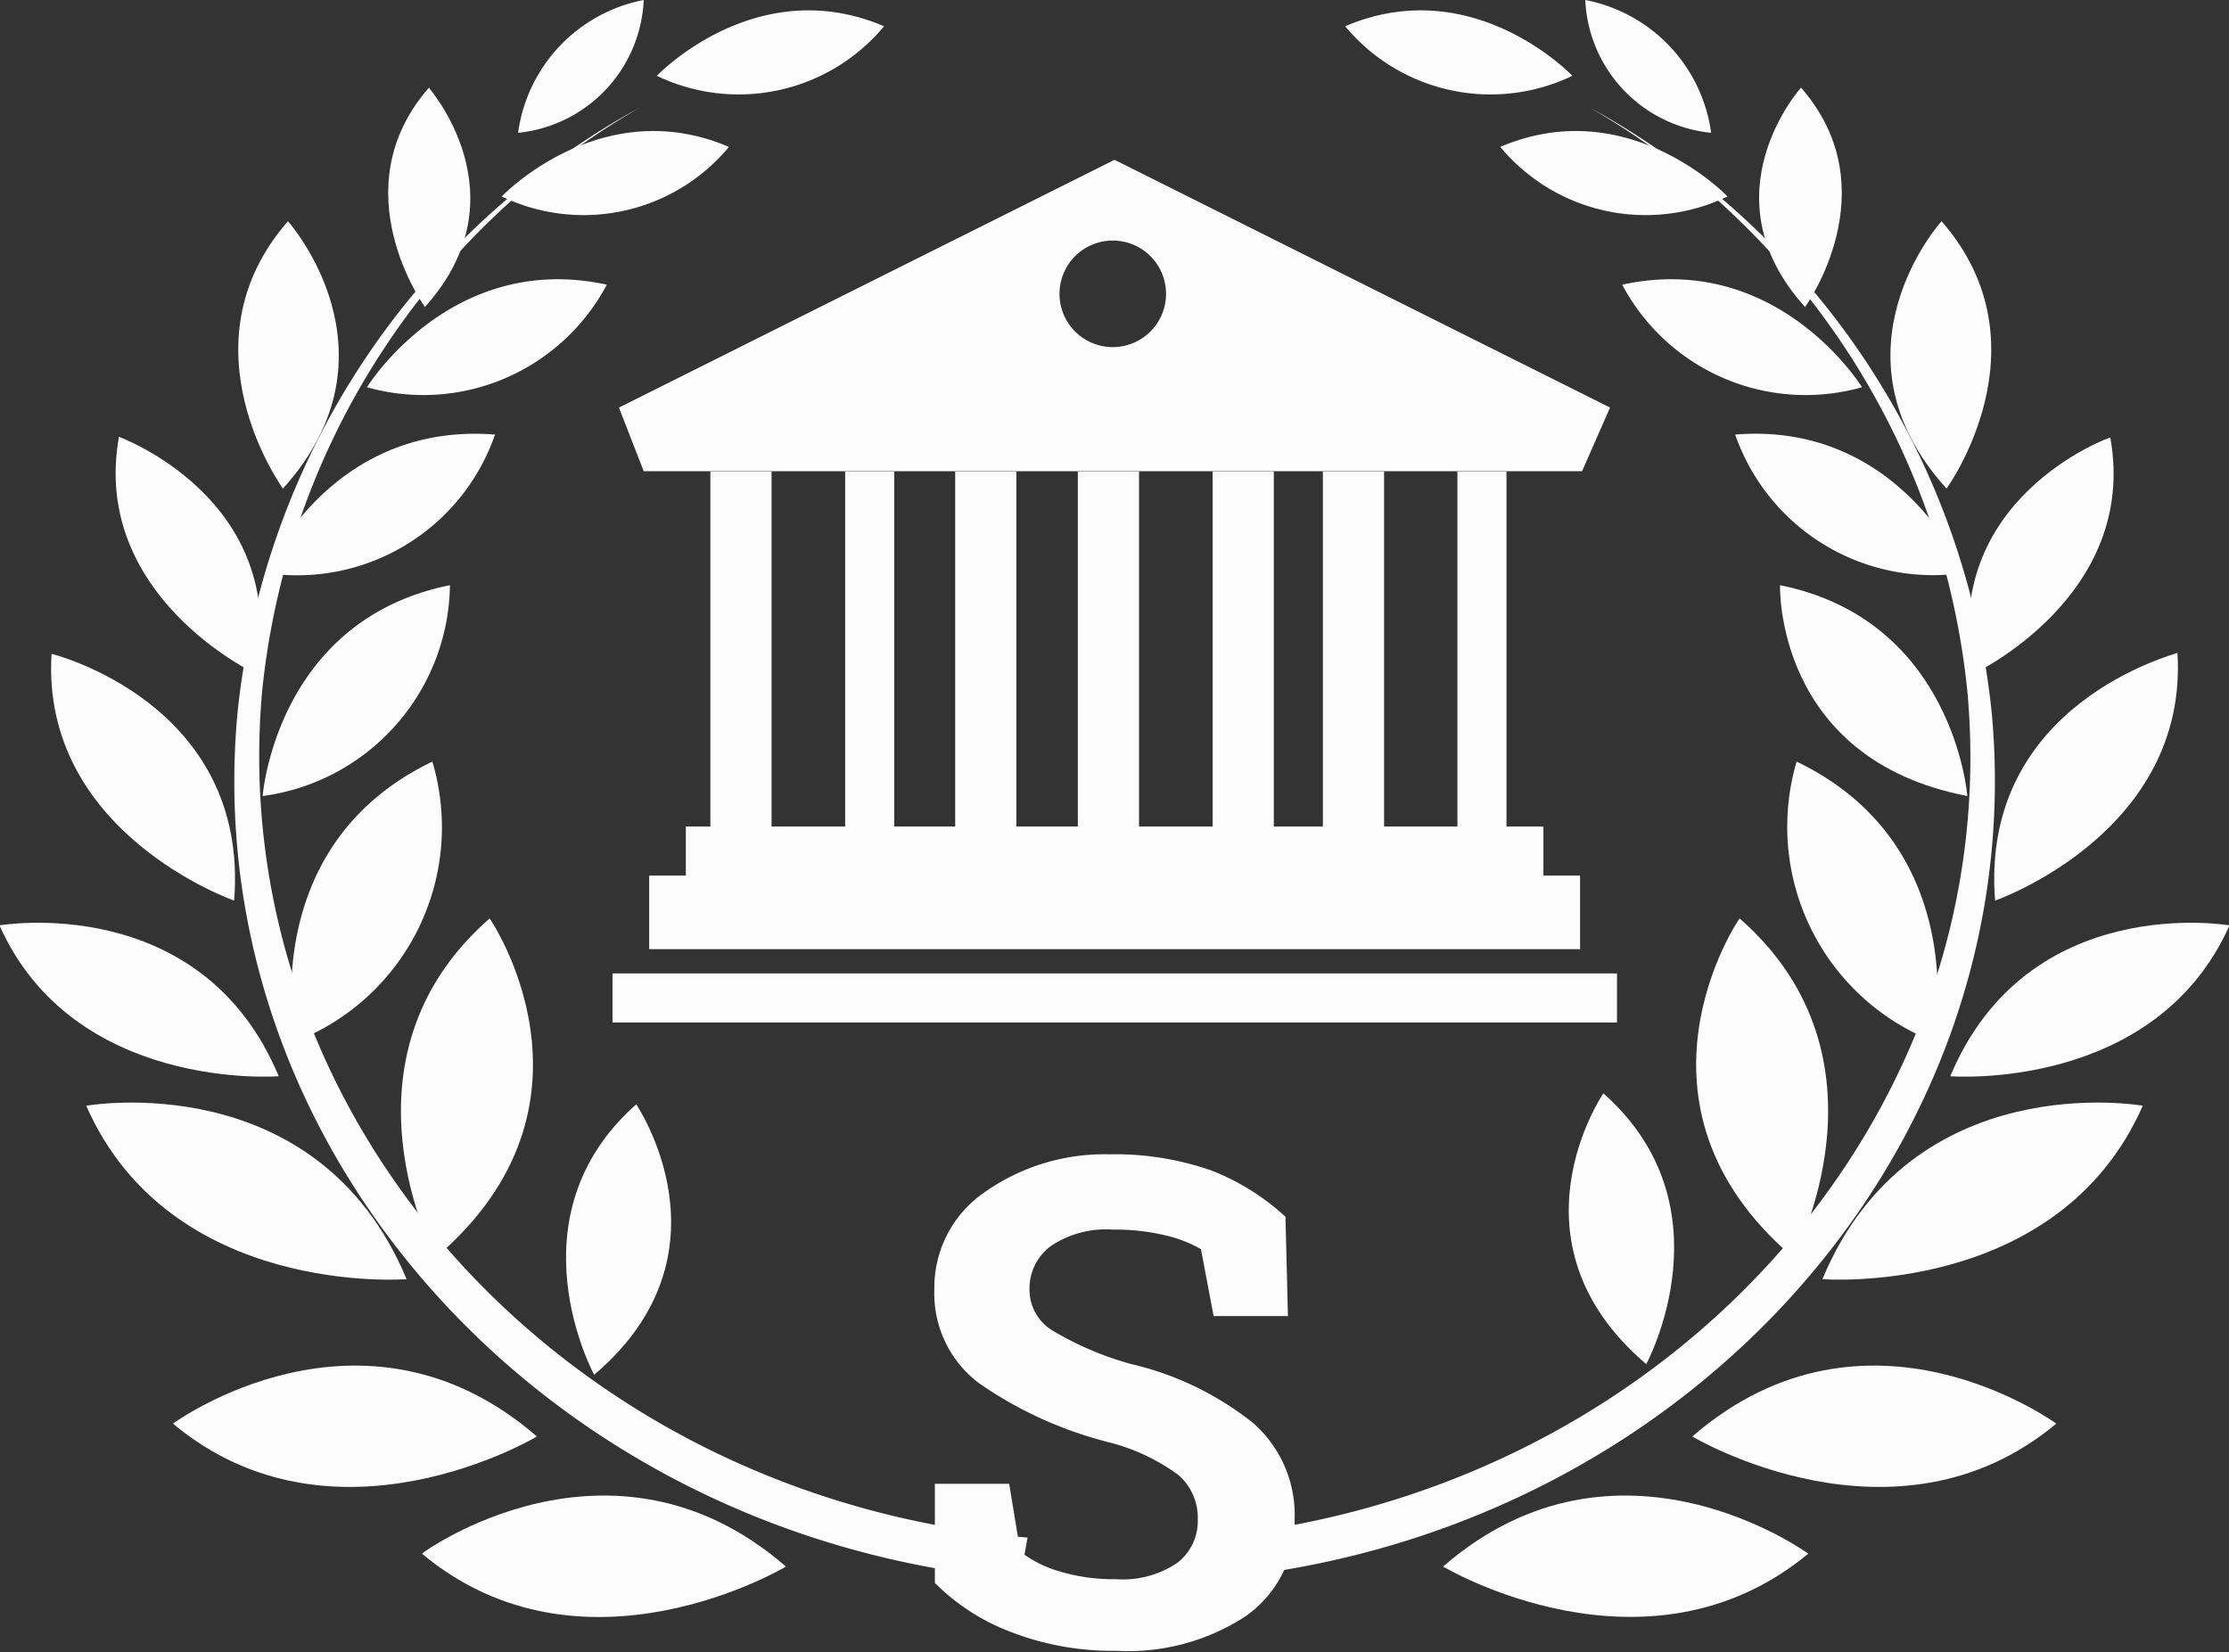 <svg id="Слой_1" data-name="Слой 1" xmlns="http://www.w3.org/2000/svg" width="89.96" height="66.68" viewBox="0 0 89.96 66.68">
  <rect x="0" y="0" width="89.96" height="66.68" fill="#333333" stroke="none"/>
  <title>saturn-hover-logo</title>
  <g id="_Группа_" data-name=" Группа ">
    <g id="_Группа_2" data-name=" Группа 2">
      <g id="_Группа_3" data-name=" Группа 3">
        <g id="_Группа_4" data-name=" Группа 4">
          <rect id="_Контур_" data-name=" Контур " x="27.68" y="33.36" width="34.61" height="2.97" fill="#fcfcfc"/>
          <rect id="_Контур_2" data-name=" Контур 2" x="26.2" y="35.34" width="37.57" height="2.97" fill="#fcfcfc"/>
          <rect id="_Контур_3" data-name=" Контур 3" x="24.72" y="39.29" width="40.54" height="1.98" fill="#fcfcfc"/>
          <g id="_Группа_5" data-name=" Группа 5">
            <rect id="_Контур_4" data-name=" Контур 4" x="28.67" y="19.03" width="2.47" height="14.83" fill="#fcfcfc"/>
            <rect id="_Контур_5" data-name=" Контур 5" x="34.11" y="19.03" width="1.98" height="14.83" fill="#fcfcfc"/>
            <rect id="_Контур_6" data-name=" Контур 6" x="38.55" y="19.03" width="2.47" height="14.83" fill="#fcfcfc"/>
            <rect id="_Контур_7" data-name=" Контур 7" x="43.5" y="19.03" width="2.47" height="14.83" fill="#fcfcfc"/>
            <rect id="_Контур_8" data-name=" Контур 8" x="48.94" y="19.03" width="2.47" height="14.83" fill="#fcfcfc"/>
            <rect id="_Контур_9" data-name=" Контур 9" x="53.39" y="19.03" width="2.47" height="14.83" fill="#fcfcfc"/>
            <rect id="_Контур_10" data-name=" Контур 10" x="58.82" y="19.03" width="1.98" height="14.83" fill="#fcfcfc"/>
          </g>
          <path id="_Составной_контур_" data-name=" Составной контур " d="M63.87,31.39H26l-1-2.57,20-10,20,10ZM44.93,22.08a2.15,2.15,0,1,0,2.15,2.15h0A2.15,2.15,0,0,0,44.93,22.08Z" transform="translate(-0.02 -12.37)" fill="#fcfcfc"/>
        </g>
        <g id="_Группа_6" data-name=" Группа 6">
          <g id="_Группа_7" data-name=" Группа 7">
            <g id="_Группа_8" data-name=" Группа 8">
              <path id="_Контур_11" data-name=" Контур 11" d="M48.82,76.12C67.85,74.49,82,58.85,80.41,41.2A31.52,31.52,0,0,0,64.16,16.7,30.77,30.77,0,0,1,79.42,40.27C81,57.55,67.14,72.84,48.52,74.43Z" transform="translate(-0.02 -12.37)" fill="#fcfcfc"/>
            </g>
            <g id="_Группа_9" data-name=" Группа 9">
              <path id="_Контур_12" data-name=" Контур 12" d="M72.39,63.12s4.32-8-2.16-13.68C70.21,49.44,65.11,56.91,72.39,63.12Z" transform="translate(-0.02 -12.37)" fill="#fcfcfc"/>
              <path id="_Контур_13" data-name=" Контур 13" d="M66.46,67.43s3.45-6.35-1.73-10.93C64.73,56.5,60.64,62.47,66.46,67.43Z" transform="translate(-0.02 -12.37)" fill="#fcfcfc"/>
              <path id="_Контур_14" data-name=" Контур 14" d="M73.57,64s9.52.75,12.93-7C86.51,57,77.18,55.34,73.57,64Z" transform="translate(-0.02 -12.37)" fill="#fcfcfc"/>
              <path id="_Контур_15" data-name=" Контур 15" d="M68.32,70.35s8.19,4.91,14.69-.52C83,69.83,75.38,64.23,68.32,70.35Z" transform="translate(-0.02 -12.37)" fill="#fcfcfc"/>
              <path id="_Контур_16" data-name=" Контур 16" d="M58.26,75.6S66.45,80.5,73,75.08C73,75.08,65.32,69.47,58.26,75.6Z" transform="translate(-0.02 -12.37)" fill="#fcfcfc"/>
              <path id="_Контур_17" data-name=" Контур 17" d="M78.73,55.81S87,56.46,90,49.72C90,49.72,81.87,48.31,78.73,55.81Z" transform="translate(-0.02 -12.37)" fill="#fcfcfc"/>
              <path id="_Контур_18" data-name=" Контур 18" d="M80.54,48.72s7.81-2.72,7.36-10C87.9,38.76,79.91,40.73,80.54,48.72Z" transform="translate(-0.02 -12.37)" fill="#fcfcfc"/>
              <path id="_Контур_19" data-name=" Контур 19" d="M79.66,39.57s6.68-3.13,5.53-9.54C85.19,30,78.26,32.51,79.66,39.57Z" transform="translate(-0.02 -12.37)" fill="#fcfcfc"/>
              <path id="_Контур_20" data-name=" Контур 20" d="M78.58,32.09s4.19-5.76-.2-10.79C78.37,21.29,73.61,26.61,78.58,32.09Z" transform="translate(-0.02 -12.37)" fill="#fcfcfc"/>
              <path id="_Контур_21" data-name=" Контур 21" d="M72.87,24.76s3.44-4.73-.16-8.85C72.7,15.9,68.8,20.27,72.87,24.76Z" transform="translate(-0.02 -12.37)" fill="#fcfcfc"/>
              <path id="_Контур_22" data-name=" Контур 22" d="M69.08,17.73A6.33,6.33,0,0,0,64,12.37,5.64,5.64,0,0,0,69.08,17.73Z" transform="translate(-0.02 -12.37)" fill="#fcfcfc"/>
              <path id="_Контур_23" data-name=" Контур 23" d="M78.07,54.41s1.62-7.86-5.54-11.3A9.31,9.31,0,0,0,78.07,54.41Z" transform="translate(-0.02 -12.37)" fill="#fcfcfc"/>
              <path id="_Контур_24" data-name=" Контур 24" d="M79.42,44.5s-.54-7.1-7.56-8.51C71.86,36,71.63,43,79.42,44.5Z" transform="translate(-0.02 -12.37)" fill="#fcfcfc"/>
              <path id="_Контур_25" data-name=" Контур 25" d="M79.29,35.49s-2.59-6.12-9.24-5.58A8.45,8.45,0,0,0,79.29,35.49Z" transform="translate(-0.02 -12.37)" fill="#fcfcfc"/>
              <path id="_Контур_26" data-name=" Контур 26" d="M75.17,28s-3.39-5.51-9.68-4.14A8.38,8.38,0,0,0,75.17,28Z" transform="translate(-0.02 -12.37)" fill="#fcfcfc"/>
              <path id="_Контур_27" data-name=" Контур 27" d="M69.74,20.3s-4-4.21-9.17-2A7.63,7.63,0,0,0,69.74,20.3Z" transform="translate(-0.02 -12.37)" fill="#fcfcfc"/>
              <path id="_Контур_28" data-name=" Контур 28" d="M63.48,15.43s-4-4.21-9.17-2A7.63,7.63,0,0,0,63.48,15.43Z" transform="translate(-0.02 -12.37)" fill="#fcfcfc"/>
            </g>
          </g>
          <g id="_Группа_10" data-name=" Группа 10">
            <g id="_Группа_11" data-name=" Группа 11">
              <path id="_Контур_29" data-name=" Контур 29" d="M41.19,76.12C22.16,74.49,8,58.85,9.6,41.2A31.52,31.52,0,0,1,25.86,16.7,30.77,30.77,0,0,0,10.6,40.27C9.05,57.55,22.88,72.84,41.49,74.43Z" transform="translate(-0.02 -12.37)" fill="#fcfcfc"/>
            </g>
            <g id="_Группа_12" data-name=" Группа 12">
              <path id="_Контур_30" data-name=" Контур 30" d="M17.61,63.12s-4.32-8,2.17-13.68C19.79,49.44,24.9,56.91,17.61,63.12Z" transform="translate(-0.02 -12.37)" fill="#fcfcfc"/>
              <path id="_Контур_31" data-name=" Контур 31" d="M24,67.86s-3.46-6.35,1.7-10.92C25.68,56.94,29.81,62.92,24,67.86Z" transform="translate(-0.02 -12.37)" fill="#fcfcfc"/>
              <path id="_Контур_32" data-name=" Контур 32" d="M16.43,64s-9.52.76-12.93-7C3.5,57,12.82,55.34,16.43,64Z" transform="translate(-0.02 -12.37)" fill="#fcfcfc"/>
              <path id="_Контур_33" data-name=" Контур 33" d="M21.69,70.35S13.49,75.26,7,69.83C7,69.83,14.63,64.23,21.69,70.35Z" transform="translate(-0.02 -12.37)" fill="#fcfcfc"/>
              <path id="_Контур_34" data-name=" Контур 34" d="M31.74,75.6s-8.19,4.91-14.69-.52C17,75.08,24.68,69.47,31.74,75.6Z" transform="translate(-0.02 -12.37)" fill="#fcfcfc"/>
              <path id="_Контур_35" data-name=" Контур 35" d="M11.27,55.81S3,56.46,0,49.72C0,49.72,8.14,48.31,11.27,55.81Z" transform="translate(-0.02 -12.37)" fill="#fcfcfc"/>
              <path id="_Контур_36" data-name=" Контур 36" d="M9.47,48.72S1.66,46,2.1,38.76C2.1,38.76,10.1,40.73,9.47,48.72Z" transform="translate(-0.02 -12.37)" fill="#fcfcfc"/>
              <path id="_Контур_37" data-name=" Контур 37" d="M10.35,39.57S3.67,36.44,4.82,30C4.81,30,11.75,32.51,10.35,39.57Z" transform="translate(-0.02 -12.37)" fill="#fcfcfc"/>
              <path id="_Контур_38" data-name=" Контур 38" d="M11.44,32.09s-4.19-5.76.2-10.79C11.64,21.29,16.39,26.61,11.44,32.09Z" transform="translate(-0.02 -12.37)" fill="#fcfcfc"/>
              <path id="_Контур_39" data-name=" Контур 39" d="M17.17,24.76s-3.44-4.73.16-8.85C17.3,15.9,21.21,20.27,17.17,24.76Z" transform="translate(-0.02 -12.37)" fill="#fcfcfc"/>
              <path id="_Контур_40" data-name=" Контур 40" d="M20.93,17.73A6.33,6.33,0,0,1,26,12.37,5.64,5.64,0,0,1,20.93,17.73Z" transform="translate(-0.02 -12.37)" fill="#fcfcfc"/>
              <path id="_Контур_41" data-name=" Контур 41" d="M11.93,54.41s-1.62-7.86,5.54-11.3A9.28,9.28,0,0,1,11.93,54.41Z" transform="translate(-0.02 -12.37)" fill="#fcfcfc"/>
              <path id="_Контур_42" data-name=" Контур 42" d="M10.62,44.5s.54-7.1,7.56-8.51A8.71,8.71,0,0,1,10.62,44.5Z" transform="translate(-0.02 -12.37)" fill="#fcfcfc"/>
              <path id="_Контур_43" data-name=" Контур 43" d="M10.72,35.49S13.3,29.38,20,29.91A8.45,8.45,0,0,1,10.72,35.49Z" transform="translate(-0.02 -12.37)" fill="#fcfcfc"/>
              <path id="_Контур_44" data-name=" Контур 44" d="M14.83,28s3.39-5.51,9.68-4.14A8.38,8.38,0,0,1,14.83,28Z" transform="translate(-0.02 -12.37)" fill="#fcfcfc"/>
              <path id="_Контур_45" data-name=" Контур 45" d="M20.27,20.3s4-4.21,9.17-2A7.63,7.63,0,0,1,20.27,20.3Z" transform="translate(-0.02 -12.37)" fill="#fcfcfc"/>
              <path id="_Контур_46" data-name=" Контур 46" d="M26.53,15.43s4-4.21,9.17-2A7.63,7.63,0,0,1,26.53,15.43Z" transform="translate(-0.02 -12.37)" fill="#fcfcfc"/>
            </g>
          </g>
        </g>
      </g>
    </g>
  </g>
  <path d="M52,65.49H49l-.51-2.7A5.2,5.2,0,0,0,47,62.22,8.67,8.67,0,0,0,44.94,62a4,4,0,0,0-2.49.65,2.12,2.12,0,0,0-.88,1.76,1.92,1.92,0,0,0,.94,1.67,12.73,12.73,0,0,0,3.18,1.35,12.38,12.38,0,0,1,4.91,2.38,4.93,4.93,0,0,1,1.67,3.88,4.64,4.64,0,0,1-2,3.93A8.68,8.68,0,0,1,45.07,79a11.36,11.36,0,0,1-4.2-.74,8.65,8.65,0,0,1-3.12-2v-4h3L41.2,75a4.74,4.74,0,0,0,1.6.8,7.58,7.58,0,0,0,2.27.31,3.93,3.93,0,0,0,2.45-.65,2.12,2.12,0,0,0,.84-1.76,2.27,2.27,0,0,0-.8-1.81,8.08,8.08,0,0,0-2.8-1.31,16,16,0,0,1-5.24-2.39,4.53,4.53,0,0,1-1.79-3.79,4.66,4.66,0,0,1,2-3.89,8.4,8.4,0,0,1,5.06-1.55,11.79,11.79,0,0,1,4.11.65,9.49,9.49,0,0,1,3,1.87Z" transform="translate(-0.02 -12.37)" fill="#fcfcfc"/>
</svg>
